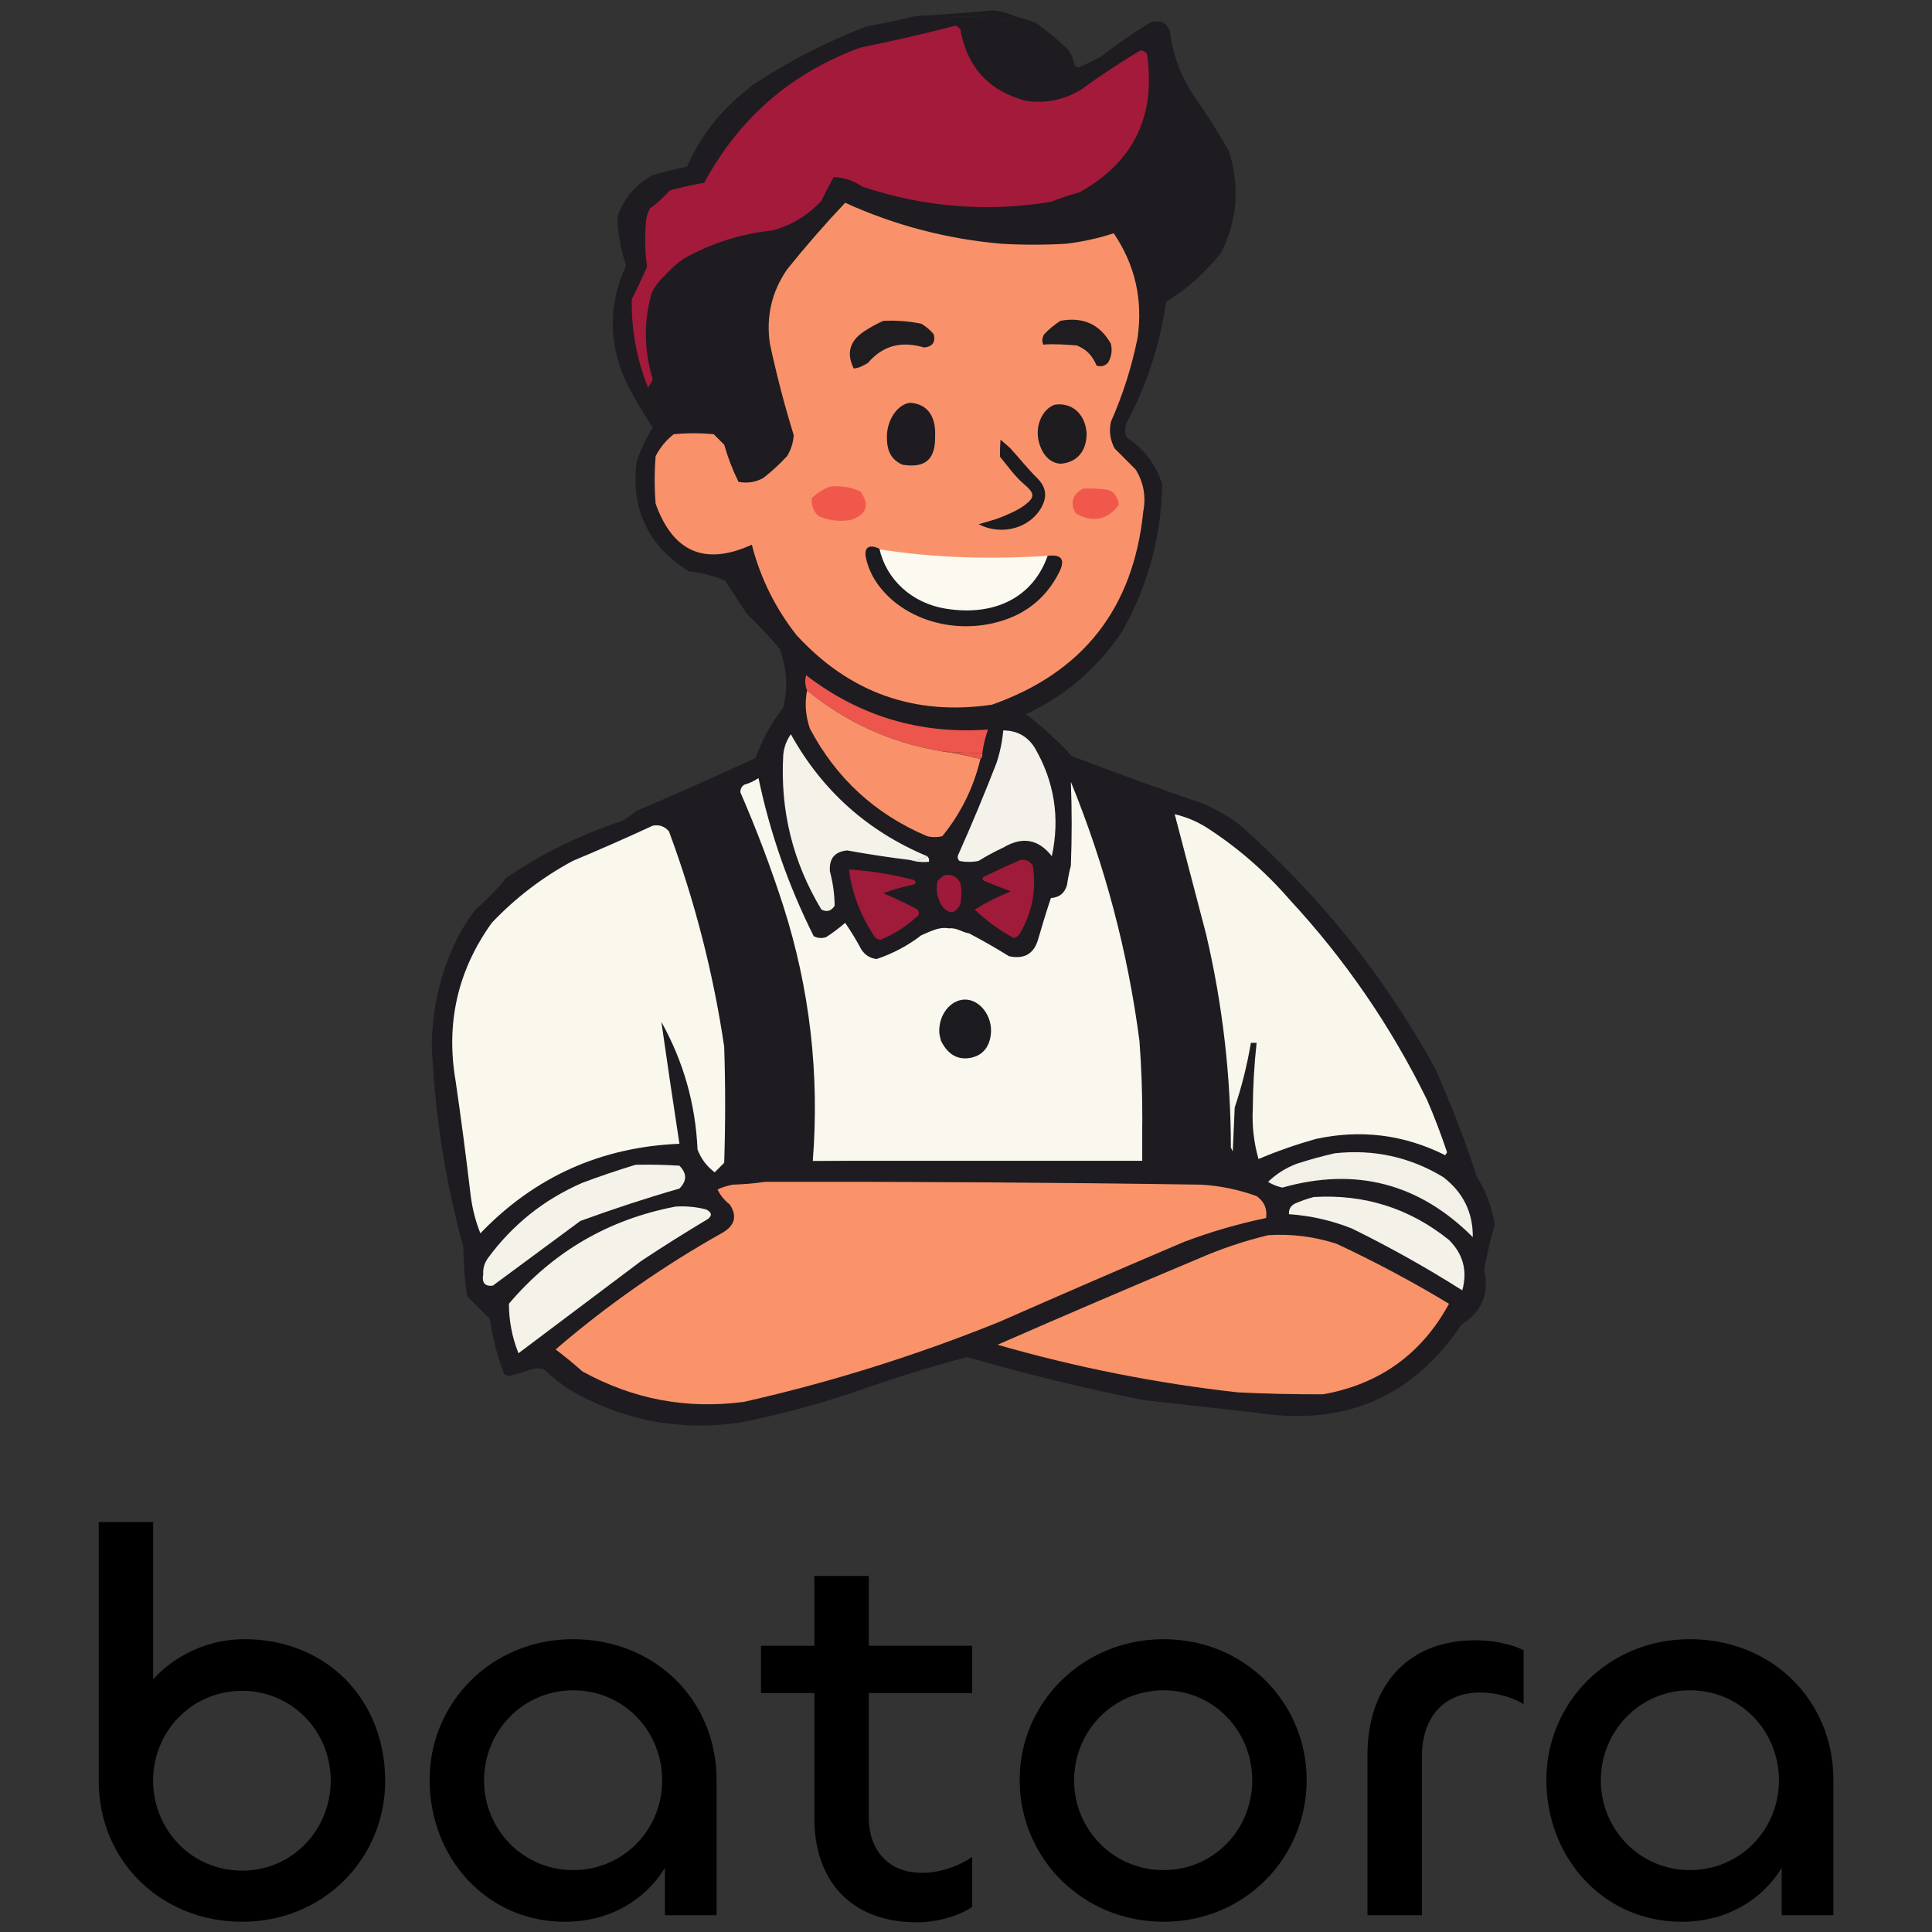 <svg xmlns="http://www.w3.org/2000/svg" width="50" height="50" viewBox="0 0 50 50" fill="none"><rect x="0" y="0" width="50" height="50" fill="#333333" stroke="none"/><path fill-rule="evenodd" clip-rule="evenodd" d="M26.26 0.417C26.102 0.537 25.938 0.545 25.767 0.442C25.075 0.431 24.385 0.422 23.697 0.417C24.355 0.381 25.021 0.331 25.693 0.27C25.897 0.286 26.085 0.335 26.26 0.417Z" fill="#1E1C20"></path><path fill-rule="evenodd" clip-rule="evenodd" d="M23.696 0.416C24.384 0.421 25.075 0.429 25.767 0.441C25.938 0.544 26.102 0.536 26.26 0.416C26.447 0.476 26.607 0.513 26.802 0.589C27.086 0.79 27.357 1.012 27.615 1.254C27.719 1.381 27.785 1.528 27.813 1.698C27.84 1.723 27.873 1.74 27.911 1.747C28.103 1.663 28.292 1.573 28.478 1.476C28.888 1.156 29.315 0.86 29.76 0.589C30.013 0.5 30.185 0.574 30.277 0.81C30.348 1.396 30.546 1.939 30.869 2.437C31.206 2.913 31.518 3.406 31.806 3.916C32.091 4.821 32.025 5.692 31.608 6.529C31.208 7.045 30.731 7.472 30.179 7.811C30.019 8.931 29.674 9.982 29.144 10.966C29.111 11.081 29.111 11.196 29.144 11.311C29.607 11.609 29.919 12.02 30.08 12.543C30.051 13.892 29.706 15.157 29.045 16.339C28.413 17.283 27.583 17.998 26.555 18.483C26.979 18.809 27.374 19.17 27.739 19.568C28.865 19.998 29.999 20.409 31.14 20.8C31.474 20.944 31.786 21.125 32.077 21.343C34.133 23.152 35.818 25.247 37.13 27.628C37.544 28.546 37.905 29.483 38.214 30.438C38.457 30.826 38.613 31.245 38.683 31.695C38.573 32.075 38.483 32.461 38.411 32.853C38.55 33.479 38.353 33.956 37.82 34.283C36.582 36.132 34.848 36.896 32.619 36.575C29.563 36.23 32.619 36.575 29.563 36.23C28.036 35.923 26.524 35.553 25.027 35.121C24.282 35.318 23.542 35.539 22.809 35.787C22.809 35.787 22.809 35.787 22.513 35.885C21.404 36.285 20.27 36.597 19.112 36.822C17.567 37.04 16.121 36.76 14.774 35.984C14.525 35.827 14.296 35.646 14.083 35.442C13.968 35.409 13.853 35.409 13.738 35.442C13.552 35.509 13.363 35.567 13.171 35.614C13.13 35.598 13.089 35.581 13.048 35.565C12.871 35.103 12.748 34.626 12.678 34.135C12.482 33.939 12.285 33.742 12.087 33.544C12.027 33.119 11.994 32.692 11.988 32.262C11.527 30.579 11.256 28.854 11.175 27.086C11.179 26.037 11.426 25.052 11.914 24.128C12.037 23.924 12.168 23.727 12.309 23.536C12.597 23.289 12.86 23.018 13.097 22.723C14.023 22.09 15.026 21.597 16.105 21.244C16.228 21.174 16.343 21.092 16.45 20.997C17.492 20.55 18.527 20.09 19.555 19.617C19.723 19.142 19.962 18.706 20.27 18.311C20.397 17.788 20.364 17.279 20.172 16.783C19.91 16.472 19.631 16.176 19.334 15.895C19.145 15.608 18.956 15.32 18.767 15.033C18.471 14.901 18.158 14.819 17.83 14.786C16.781 14.142 16.329 13.197 16.474 11.951C16.581 11.637 16.721 11.341 16.893 11.064C16.63 10.67 16.392 10.259 16.178 9.832C15.743 8.839 15.752 7.853 16.203 6.874C16.06 6.457 15.986 6.03 15.981 5.592C16.154 5.123 16.458 4.77 16.893 4.532C17.187 4.449 17.483 4.375 17.781 4.31C18.1 3.588 18.56 2.972 19.161 2.462C19.282 2.359 19.283 2.359 19.457 2.215C20.386 1.598 21.372 1.089 22.415 0.687C22.846 0.606 23.273 0.515 23.696 0.416Z" fill="#1E1C20"></path><path fill-rule="evenodd" clip-rule="evenodd" d="M24.732 0.664C24.779 0.686 24.82 0.719 24.855 0.763C25.029 1.742 25.596 2.358 26.556 2.611C27.068 2.683 27.544 2.584 27.985 2.316C28.48 1.953 28.989 1.617 29.514 1.305C29.589 1.306 29.646 1.339 29.686 1.404C29.918 3.009 29.334 4.2 27.936 4.978C27.685 5.045 27.439 5.128 27.197 5.224C25.539 5.495 23.913 5.363 22.316 4.83C22.09 4.675 21.844 4.593 21.577 4.583C21.463 4.786 21.356 4.992 21.256 5.199C20.911 5.572 20.492 5.827 19.999 5.963C19.17 6.05 18.398 6.296 17.682 6.703C17.503 6.833 17.339 6.981 17.189 7.147C17.241 7.154 17.143 7.17 17.189 7.147C17.057 7.267 16.961 7.403 16.869 7.566C16.656 8.316 16.664 9.064 16.893 9.809C16.862 9.888 16.821 9.962 16.77 10.03C16.475 9.294 16.336 8.53 16.351 7.738C16.492 7.465 16.623 7.185 16.746 6.9C16.689 6.501 16.681 6.099 16.721 5.692C16.739 5.588 16.772 5.49 16.82 5.397C17.006 5.258 17.179 5.102 17.337 4.928C17.63 4.847 17.925 4.781 18.225 4.731C19.129 3.054 20.477 1.887 22.267 1.231C23.099 1.063 23.921 0.874 24.732 0.664Z" fill="#A31A3A"></path><path fill-rule="evenodd" clip-rule="evenodd" d="M21.873 5.248C23.157 5.832 24.505 6.185 25.915 6.308C26.474 6.341 27.032 6.341 27.591 6.308C28.012 6.258 28.423 6.168 28.823 6.037C29.377 6.855 29.582 7.759 29.44 8.748C29.289 9.496 29.059 10.219 28.75 10.917C28.698 11.161 28.731 11.391 28.848 11.607C29.029 11.788 29.21 11.969 29.39 12.15C29.596 12.483 29.662 12.844 29.588 13.234C29.335 15.74 28.029 17.407 25.669 18.238C23.67 18.53 21.985 17.93 20.616 16.439C20.066 15.742 19.68 14.961 19.457 14.097C18.249 14.647 17.419 14.294 16.968 13.037C16.935 12.626 16.935 12.215 16.968 11.805C17.084 11.58 17.24 11.391 17.436 11.238C17.781 11.205 18.126 11.205 18.471 11.238C18.561 11.328 18.652 11.418 18.742 11.509C18.837 11.841 18.96 12.162 19.112 12.47C19.337 12.514 19.551 12.481 19.753 12.371C19.976 12.198 20.181 12.009 20.369 11.805C20.471 11.638 20.529 11.457 20.542 11.262C20.301 10.483 20.096 9.694 19.925 8.896C19.822 8.196 19.97 7.555 20.369 6.973C20.848 6.377 21.349 5.802 21.873 5.248Z" fill="#F9926A"></path><path fill-rule="evenodd" clip-rule="evenodd" d="M22.858 8.304C23.19 8.287 23.519 8.312 23.844 8.378C23.965 8.449 24.072 8.54 24.164 8.649C24.216 8.855 24.134 8.97 23.918 8.994C23.338 8.819 22.853 8.936 22.464 9.39C22.346 9.463 22.234 9.526 22.094 9.536C21.899 9.143 21.989 8.822 22.365 8.575C22.526 8.47 22.69 8.379 22.858 8.304Z" fill="#201D20"></path><path fill-rule="evenodd" clip-rule="evenodd" d="M27.443 8.303C28.026 8.193 28.462 8.39 28.749 8.895C28.791 9.069 28.767 9.234 28.675 9.388C28.592 9.474 28.493 9.499 28.38 9.462C28.263 9.192 28.12 9.046 27.868 8.94C27.569 8.919 27.283 8.895 26.999 8.919C26.961 8.832 26.969 8.742 27.024 8.648C27.153 8.515 27.293 8.4 27.443 8.303Z" fill="#201D20"></path><path fill-rule="evenodd" clip-rule="evenodd" d="M23.549 10.424C23.992 10.447 24.221 10.767 24.201 11.27C24.215 11.89 23.953 12.123 23.352 12.026C23.048 11.887 22.952 11.651 22.952 11.308C22.952 10.874 23.22 10.467 23.549 10.424Z" fill="#1E1C20"></path><path fill-rule="evenodd" clip-rule="evenodd" d="M27.295 10.474C27.727 10.408 28.085 10.696 28.122 11.212C28.122 11.676 27.877 11.97 27.443 12.002C27.196 11.982 27.016 11.806 26.925 11.559C26.733 11.08 26.968 10.584 27.295 10.474Z" fill="#1F1C20"></path><path fill-rule="evenodd" clip-rule="evenodd" d="M21.478 12.593C21.754 12.564 22.017 12.605 22.266 12.716C22.517 13.07 22.434 13.316 22.02 13.456C21.729 13.507 21.45 13.474 21.182 13.357C21.047 13.227 20.989 13.071 21.009 12.889C21.149 12.758 21.306 12.659 21.478 12.593Z" fill="#F1584C"></path><path fill-rule="evenodd" clip-rule="evenodd" d="M28.034 12.644C28.232 12.636 28.43 12.644 28.626 12.668C28.791 12.689 28.916 12.815 28.959 13.056C28.65 13.506 28.2 13.509 27.837 13.284C27.688 13.007 27.754 12.793 28.034 12.644Z" fill="#F1584C"></path><path fill-rule="evenodd" clip-rule="evenodd" d="M25.422 19.496C25.076 19.488 24.731 19.471 24.387 19.447C23.074 19.232 21.907 18.706 20.887 17.869C20.835 17.742 20.826 17.611 20.862 17.475C22.247 18.539 23.817 19.007 25.57 18.88C25.499 19.079 25.45 19.284 25.422 19.496Z" fill="#EC564D"></path><path fill-rule="evenodd" clip-rule="evenodd" d="M20.887 17.869C21.907 18.706 23.074 19.232 24.387 19.447C24.726 19.491 25.055 19.556 25.373 19.644C25.195 20.386 24.866 21.052 24.387 21.64C24.255 21.673 24.124 21.673 23.992 21.64C22.651 21.071 21.64 20.142 20.96 18.855C20.847 18.525 20.823 18.196 20.887 17.869Z" fill="#F9926A"></path><path fill-rule="evenodd" clip-rule="evenodd" d="M25.964 18.904C26.314 18.903 26.586 19.051 26.777 19.348C27.288 20.228 27.436 21.165 27.221 22.158C26.874 21.715 26.455 21.642 25.964 21.936C25.742 22.039 25.529 22.154 25.323 22.281C25.159 22.314 24.994 22.314 24.83 22.281C24.78 22.229 24.772 22.172 24.805 22.109C25.153 21.328 25.482 20.539 25.791 19.742C25.881 19.469 25.938 19.19 25.964 18.904Z" fill="#F4F2EA"></path><path fill-rule="evenodd" clip-rule="evenodd" d="M23.992 22.157C23.869 22.25 23.722 22.283 23.549 22.256C23.004 22.189 22.462 22.107 21.922 22.009C21.601 22.042 21.453 22.222 21.478 22.551C21.556 22.843 21.597 23.138 21.601 23.439C21.513 23.58 21.398 23.613 21.256 23.537C20.518 22.31 20.189 20.979 20.27 19.544C20.288 19.344 20.353 19.163 20.467 19.002C21.278 20.462 22.453 21.513 23.992 22.157Z" fill="#F4F2E9"></path><path fill-rule="evenodd" clip-rule="evenodd" d="M24.387 19.445C24.731 19.47 25.076 19.486 25.422 19.495C25.434 19.558 25.417 19.608 25.373 19.642C25.055 19.555 24.726 19.489 24.387 19.445Z" fill="#EC564D"></path><path fill-rule="evenodd" clip-rule="evenodd" d="M29.563 29.01C29.563 29.355 29.563 29.7 29.563 30.045C26.72 30.045 23.877 30.045 21.035 30.045C21.212 27.79 20.957 25.588 20.27 23.44C19.947 22.441 19.578 21.463 19.161 20.506C19.158 20.422 19.191 20.356 19.26 20.309C19.393 20.271 19.516 20.214 19.63 20.137C19.929 21.562 20.406 22.926 21.059 24.228C21.161 24.282 21.268 24.29 21.38 24.253C21.553 24.142 21.717 24.018 21.873 23.883C22.024 24.103 22.164 24.333 22.292 24.573C22.386 24.717 22.517 24.799 22.686 24.82C23.107 24.679 23.493 24.474 23.845 24.204C24.078 24.108 24.302 23.978 24.556 24.026C24.764 24.004 24.889 24.125 25.077 24.154C25.428 24.338 25.774 24.536 26.112 24.746C26.516 24.835 26.771 24.679 26.876 24.278C26.976 23.93 27.082 23.585 27.197 23.242C27.419 23.226 27.558 23.111 27.616 22.897C27.638 22.731 27.671 22.567 27.714 22.404C27.742 21.68 27.742 20.957 27.714 20.235C28.595 22.392 29.187 24.627 29.489 26.94C29.541 27.629 29.565 28.319 29.563 29.01Z" fill="#FAF8EE"></path><path d="M24.35 26.93C24.331 26.844 24.313 26.785 24.309 26.725C24.285 26.271 24.593 25.875 24.97 25.869C25.356 25.864 25.685 26.29 25.645 26.748C25.616 27.074 25.447 27.31 25.127 27.375C24.774 27.446 24.518 27.275 24.35 26.93Z" fill="#1C1B1F"></path><path fill-rule="evenodd" clip-rule="evenodd" d="M30.401 21.072C30.679 21.137 30.942 21.244 31.19 21.393C32.008 21.915 32.739 22.547 33.383 23.291C34.817 24.84 36 26.565 36.933 28.467C37.125 28.911 37.297 29.363 37.45 29.823C37.434 29.847 37.417 29.872 37.401 29.896C36.333 29.362 35.216 29.223 34.049 29.477C33.544 29.62 33.051 29.792 32.57 29.995C32.449 29.57 32.399 29.134 32.422 28.689C32.426 28.119 32.459 27.553 32.521 26.988C32.471 26.988 32.422 26.988 32.373 26.988C32.277 27.557 32.138 28.116 31.954 28.664C31.937 29.042 31.921 29.42 31.904 29.798C31.888 29.765 31.872 29.732 31.855 29.699C31.853 27.832 31.639 25.991 31.214 24.178C30.942 23.142 30.671 22.107 30.401 21.072Z" fill="#F9F6EC"></path><path fill-rule="evenodd" clip-rule="evenodd" d="M16.894 21.368C17.065 21.337 17.204 21.387 17.313 21.516C17.982 23.321 18.458 25.178 18.742 27.087C18.775 28.089 18.775 29.091 18.742 30.094C18.66 30.176 18.578 30.258 18.496 30.34C18.291 30.185 18.143 29.988 18.052 29.749C18 28.572 17.687 27.471 17.116 26.446C17.266 27.496 17.422 28.548 17.584 29.601C15.553 29.684 13.836 30.456 12.432 31.918C12.313 31.619 12.231 31.306 12.186 30.981C12.068 29.976 11.937 28.974 11.791 27.974C11.534 26.474 11.846 25.11 12.728 23.882C13.342 23.235 14.041 22.701 14.823 22.28C15.524 21.987 16.214 21.683 16.894 21.368Z" fill="#FAF7ED"></path><path fill-rule="evenodd" clip-rule="evenodd" d="M23.992 22.156C24.037 22.191 24.053 22.241 24.041 22.304C23.867 22.32 23.702 22.303 23.548 22.255C23.721 22.282 23.869 22.249 23.992 22.156Z" fill="#F4F2E9"></path><path fill-rule="evenodd" clip-rule="evenodd" d="M26.408 22.255C26.547 22.234 26.654 22.283 26.728 22.402C26.829 23.036 26.714 23.627 26.383 24.177C26.347 24.23 26.297 24.263 26.235 24.276C25.863 24.076 25.526 23.83 25.225 23.536C25.523 23.354 25.835 23.198 26.161 23.068C25.931 22.983 25.701 22.893 25.471 22.797C25.421 22.772 25.413 22.739 25.446 22.698C25.768 22.542 26.088 22.394 26.408 22.255Z" fill="#A01A3A"></path><path fill-rule="evenodd" clip-rule="evenodd" d="M21.971 22.502C22.538 22.538 23.097 22.628 23.647 22.773C23.721 22.83 23.713 22.871 23.623 22.896C23.36 22.952 23.105 23.026 22.858 23.118C23.144 23.236 23.423 23.368 23.697 23.512C23.771 23.554 23.796 23.611 23.77 23.685C23.481 23.958 23.153 24.171 22.785 24.326C22.742 24.314 22.7 24.298 22.661 24.277C22.283 23.732 22.053 23.141 21.971 22.502Z" fill="#A01A3A"></path><path fill-rule="evenodd" clip-rule="evenodd" d="M24.436 22.651C24.622 22.618 24.762 22.683 24.855 22.848C24.888 23.029 24.888 23.21 24.855 23.39C24.739 23.64 24.591 23.673 24.411 23.489C24.258 23.281 24.209 23.051 24.263 22.799C24.32 22.743 24.377 22.694 24.436 22.651Z" fill="#9F1A3A"></path><path fill-rule="evenodd" clip-rule="evenodd" d="M34.542 29.847C35.552 29.737 36.489 29.942 37.352 30.464C37.866 30.859 38.121 31.377 38.116 32.017C36.727 30.626 35.084 30.198 33.187 30.735C33.055 30.706 32.932 30.657 32.817 30.587C33.028 30.382 33.275 30.226 33.556 30.119C33.887 30.011 34.216 29.921 34.542 29.847Z" fill="#F2F0E7"></path><path fill-rule="evenodd" clip-rule="evenodd" d="M29.563 29.01C29.612 29.362 29.628 29.724 29.612 30.094C26.745 30.111 23.886 30.094 21.035 30.045C23.878 30.045 26.72 30.045 29.563 30.045C29.563 29.7 29.563 29.355 29.563 29.01Z" fill="#1E1C20"></path><path fill-rule="evenodd" clip-rule="evenodd" d="M16.45 30.144C16.828 30.136 17.206 30.144 17.583 30.168C17.78 30.366 17.78 30.563 17.583 30.76C16.72 31.009 15.865 31.289 15.02 31.598C14.264 32.157 13.508 32.715 12.752 33.274C12.547 33.295 12.465 33.196 12.506 32.978C12.497 32.824 12.538 32.684 12.629 32.559C13.267 31.691 14.08 31.042 15.069 30.612C15.53 30.439 15.99 30.283 16.45 30.144Z" fill="#F4F2E9"></path><path fill-rule="evenodd" clip-rule="evenodd" d="M19.802 30.585C23.565 30.579 27.328 30.603 31.091 30.659C31.583 30.689 32.059 30.788 32.521 30.955C32.718 31.094 32.8 31.283 32.767 31.522C32.045 31.672 31.339 31.877 30.647 32.138C29.049 32.818 27.456 33.508 25.866 34.208C23.719 35.077 21.517 35.767 19.26 36.279C17.777 36.478 16.38 36.215 15.07 35.49C14.847 35.292 14.617 35.103 14.379 34.923C15.722 33.77 17.168 32.76 18.718 31.891C19.021 31.706 19.078 31.468 18.89 31.177C18.738 31.053 18.631 30.921 18.57 30.782C18.696 30.726 18.828 30.685 18.964 30.659C19.252 30.65 19.532 30.626 19.802 30.585Z" fill="#FA936A"></path><path fill-rule="evenodd" clip-rule="evenodd" d="M33.999 30.979C35.313 30.9 36.48 31.27 37.499 32.089C37.867 32.455 37.982 32.89 37.844 33.395C36.922 32.81 35.969 32.276 34.985 31.793C34.462 31.585 33.92 31.462 33.358 31.423C33.35 31.301 33.399 31.21 33.506 31.152C33.671 31.079 33.836 31.021 33.999 30.979Z" fill="#F3F1E8"></path><path fill-rule="evenodd" clip-rule="evenodd" d="M17.485 31.226C17.753 31.209 18.015 31.234 18.274 31.3C18.42 31.374 18.437 31.456 18.323 31.546C17.739 31.895 17.164 32.257 16.598 32.631C15.538 33.428 14.478 34.225 13.418 35.022C13.253 34.609 13.171 34.182 13.171 33.74C14.311 32.395 15.749 31.557 17.485 31.226Z" fill="#F4F2E9"></path><path fill-rule="evenodd" clip-rule="evenodd" d="M32.817 31.967C33.423 31.928 34.015 32.002 34.591 32.189C35.59 32.656 36.56 33.173 37.5 33.742C36.79 35.042 35.705 35.822 34.246 36.084C33.507 36.087 32.767 36.071 32.028 36.034C29.923 35.798 27.853 35.388 25.816 34.802C27.533 34.05 29.259 33.311 30.993 32.583C31.588 32.322 32.196 32.117 32.817 31.967Z" fill="#F9936A"></path><path d="M25.88 11.82C25.877 11.687 25.882 11.579 25.892 11.379C26.032 11.502 26.105 11.555 26.164 11.62C26.388 11.867 26.595 12.129 26.831 12.362C27.075 12.601 27.113 12.845 26.949 13.137C26.652 13.667 25.927 13.875 25.327 13.567C25.545 13.5 25.74 13.456 25.922 13.38C26.13 13.293 26.347 13.204 26.524 13.069C26.805 12.857 26.766 12.755 26.498 12.526C26.268 12.331 26.089 12.075 25.88 11.82Z" fill="#1C1B1F"></path><path d="M22.737 14.213C24.183 14.444 25.635 14.477 27.12 14.385C26.767 15.481 25.76 15.992 24.456 15.779C23.574 15.635 22.895 15.017 22.737 14.213Z" fill="#FCFAF0"></path><path d="M22.759 14.201C22.939 15.004 23.604 15.61 24.468 15.751C25.745 15.96 26.732 15.458 27.112 14.387C27.466 14.337 27.575 14.478 27.419 14.794C27.063 15.514 26.481 15.95 25.697 16.129C24.52 16.398 23.265 15.96 22.663 15.041C22.544 14.859 22.453 14.643 22.409 14.431C22.359 14.189 22.473 14.064 22.759 14.201Z" fill="#1C1B1F"></path><path d="M6.269 49.735C4.163 49.735 2.555 48.156 2.555 46.093V39.391H3.963V43.46C4.533 42.834 5.386 42.422 6.325 42.422C8.446 42.422 9.968 43.972 9.968 46.093C9.968 48.099 8.374 49.735 6.269 49.735ZM6.269 48.412C7.563 48.412 8.559 47.359 8.559 46.078C8.559 44.812 7.563 43.759 6.269 43.759C4.959 43.759 3.963 44.812 3.963 46.078C3.963 47.359 4.959 48.412 6.269 48.412ZM14.618 49.735C12.598 49.735 11.118 48.085 11.118 46.064C11.118 44.072 12.711 42.422 14.832 42.422C16.938 42.422 18.545 43.987 18.545 46.064V49.565H17.208V48.341C16.681 49.194 15.757 49.735 14.618 49.735ZM14.832 48.398C16.141 48.398 17.137 47.345 17.137 46.078C17.137 44.798 16.141 43.745 14.832 43.745C13.537 43.745 12.527 44.798 12.527 46.078C12.527 47.345 13.537 48.398 14.832 48.398ZM23.736 49.749C22 49.749 21.076 48.654 21.076 47.06V43.816H19.695V42.592H21.076V40.785H22.484V42.592H25.159V43.816H22.484V47.017C22.484 47.928 23.025 48.469 23.864 48.469C24.32 48.469 24.818 48.298 25.159 48.056V49.351C24.803 49.593 24.248 49.749 23.736 49.749ZM30.117 49.735C28.011 49.735 26.389 48.085 26.389 46.064C26.389 44.058 28.025 42.422 30.117 42.422C32.223 42.422 33.816 44.072 33.816 46.064C33.816 48.085 32.209 49.735 30.117 49.735ZM30.117 48.398C31.412 48.398 32.408 47.345 32.408 46.078C32.408 44.798 31.412 43.745 30.117 43.745C28.808 43.745 27.798 44.798 27.798 46.078C27.798 47.345 28.808 48.398 30.117 48.398ZM36.798 49.565H35.39V45.41C35.39 43.716 36.357 42.45 38.178 42.45C38.62 42.45 39.075 42.535 39.431 42.706V44.1C39.089 43.901 38.691 43.802 38.307 43.802C37.367 43.802 36.798 44.442 36.798 45.467V49.565ZM43.521 49.735C41.5 49.735 40.02 48.085 40.02 46.064C40.02 44.072 41.614 42.422 43.734 42.422C45.84 42.422 47.448 43.987 47.448 46.064V49.565H46.11V48.341C45.584 49.194 44.659 49.735 43.521 49.735ZM43.734 48.398C45.043 48.398 46.039 47.345 46.039 46.078C46.039 44.798 45.043 43.745 43.734 43.745C42.439 43.745 41.429 44.798 41.429 46.078C41.429 47.345 42.439 48.398 43.734 48.398Z" fill="black"></path></svg>